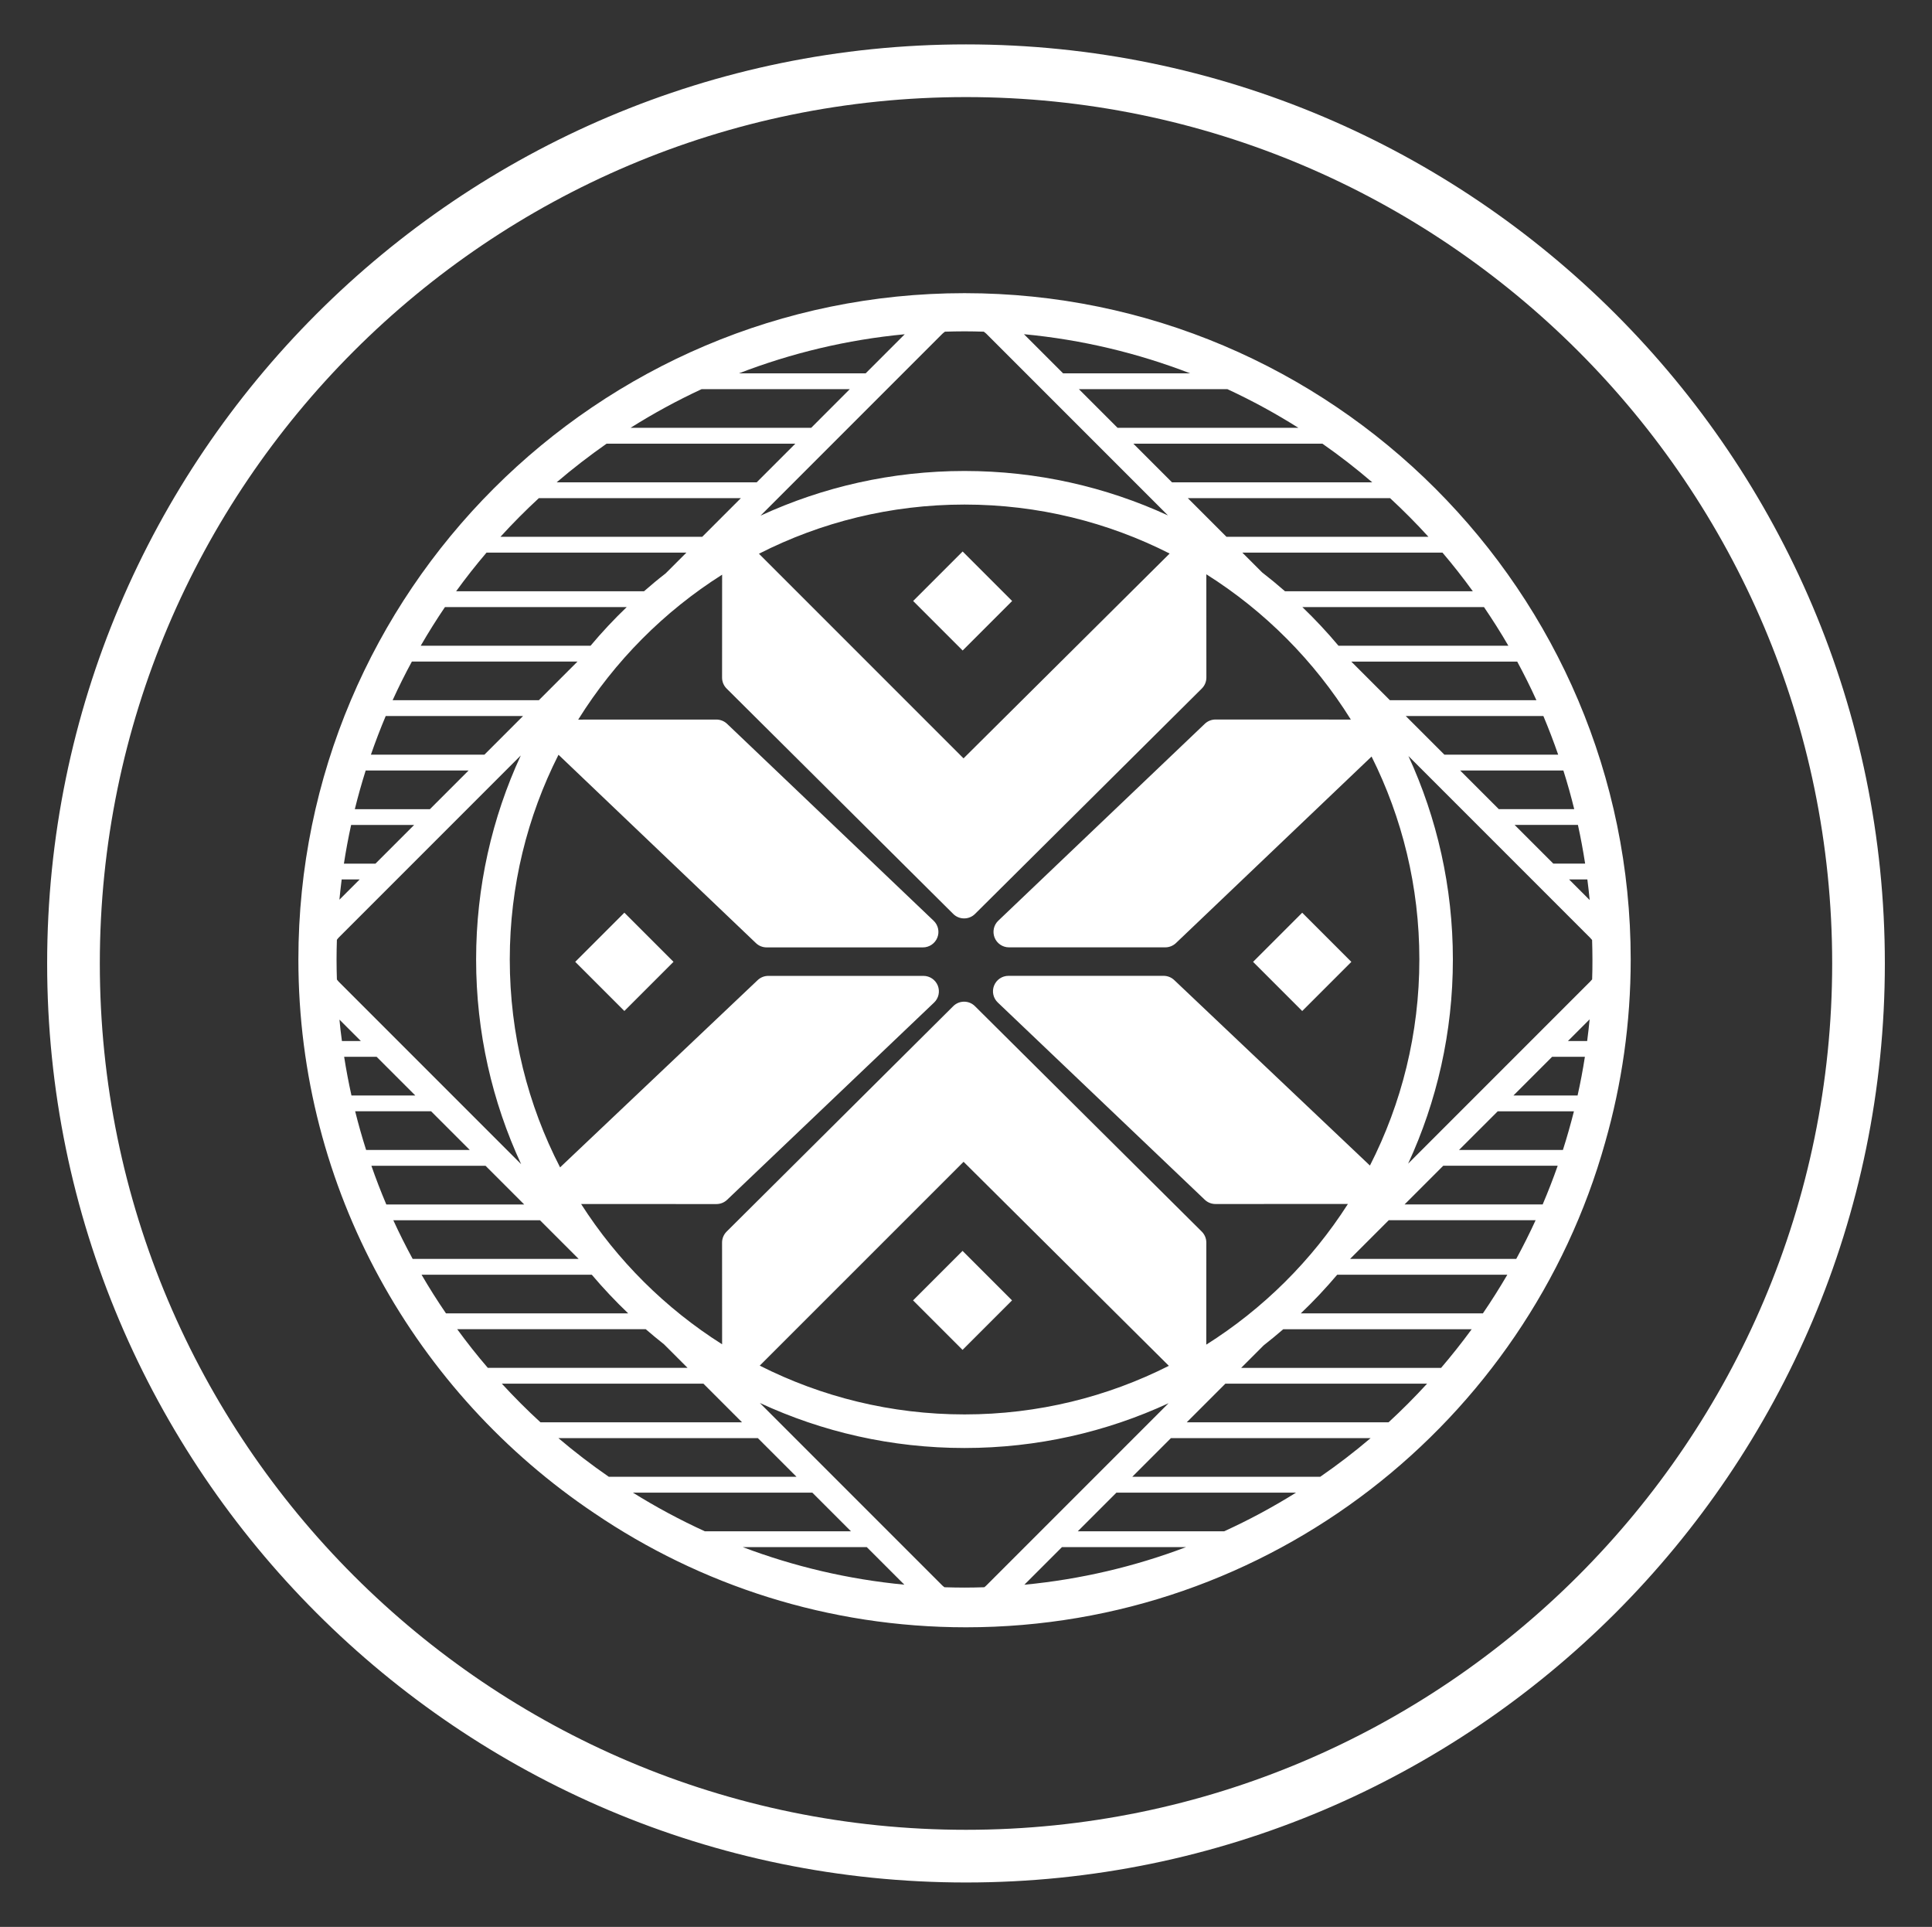 <?xml version="1.0" encoding="utf-8"?>
<!-- Generator: Adobe Illustrator 23.0.1, SVG Export Plug-In . SVG Version: 6.00 Build 0)  -->
<svg version="1.1" id="Isolation_Mode" xmlns="http://www.w3.org/2000/svg" xmlns:xlink="http://www.w3.org/1999/xlink" x="0px"
	 y="0px" viewBox="0 0 391.34 390.22" style="enable-background:new 0 0 391.34 390.22;" xml:space="preserve">
<rect x="0" y="0" width="391.34" height="390.22" fill="#333333" stroke="none"/>
<style type="text/css">
	.st0{fill:#FFFFFF;}
</style>
<g>
	<path class="st0" d="M195.67,8.99C93.04,8.99,9.55,92.48,9.55,195.11c0,102.63,83.49,186.12,186.12,186.12
		s186.12-83.49,186.12-186.12C381.79,92.48,298.3,8.99,195.67,8.99z M195.67,370.56c-96.74,0-175.45-78.71-175.45-175.45
		c0-96.74,78.71-175.45,175.45-175.45c96.74,0,175.45,78.71,175.45,175.45C371.12,291.86,292.41,370.56,195.67,370.56z"/>
	<path class="st0" d="M195.37,59.37c-74.4,0-134.93,60.53-134.93,134.94c0,46.67,23.82,87.88,59.93,112.12
		c21.5,14.59,47.42,23.12,75.3,23.12c61.58,0,113.62-41.62,129.47-98.21c3.36-11.77,5.17-24.19,5.17-37.02
		C330.31,119.9,269.77,59.37,195.37,59.37z M322,182.27l-4.17-4.17h3.7C321.71,179.48,321.87,180.87,322,182.27z M321.08,174.89
		h-6.45l-7.83-7.83h12.82C320.19,169.65,320.67,172.26,321.08,174.89z M318.87,163.86h-15.28l-7.83-7.83h20.91
		C317.49,158.61,318.22,161.22,318.87,163.86z M315.62,152.83h-23.05l-7.83-7.83h27.88C313.7,147.57,314.7,150.18,315.62,152.83z
		 M281.26,288.04h-40.88l7.83-7.83h40.86C286.57,282.93,283.97,285.55,281.26,288.04z M226.14,302.28h36.38
		c-4.66,2.91-9.52,5.53-14.56,7.83h-29.65L226.14,302.28z M229.35,299.07l7.83-7.83h40.45c-3.27,2.78-6.67,5.39-10.21,7.83H229.35z
		 M128.2,302.28h36.34l7.83,7.83h-29.6C137.73,307.8,132.86,305.19,128.2,302.28z M123.32,299.07c-3.54-2.44-6.94-5.05-10.21-7.83
		h40.4l7.83,7.83H123.32z M109.48,288.04c-2.72-2.49-5.33-5.11-7.83-7.83h40.83l7.83,7.83H109.48z M109.15,100.88h40.92l-7.83,7.83
		h-40.87C103.86,105.98,106.45,103.37,109.15,100.88z M164.31,86.64h-36.59c4.61-2.9,9.41-5.52,14.39-7.83h30.02L164.31,86.64z
		 M161.1,89.85l-7.83,7.83h-40.52c3.24-2.77,6.62-5.38,10.12-7.83H161.1z M263,86.64h-36.63l-7.83-7.83h30.08
		C253.6,81.12,258.4,83.74,263,86.64z M267.86,89.85c3.5,2.44,6.87,5.06,10.1,7.83H237.4l-7.83-7.83H267.86z M281.57,100.88
		c2.7,2.5,5.3,5.11,7.77,7.83h-40.91l-7.83-7.83H281.57z M255.65,115.92l-4.01-4.01h40.54c2.15,2.52,4.2,5.14,6.15,7.83h-38.04
		C258.78,118.42,257.24,117.15,255.65,115.92z M139.04,111.91l-4.21,4.21c-1.5,1.16-2.96,2.37-4.38,3.62H92.39
		c1.95-2.69,4.01-5.3,6.16-7.83H139.04z M126.95,122.94c-2.58,2.47-5.03,5.09-7.33,7.83h-34.4c1.55-2.67,3.18-5.28,4.91-7.83H126.95
		z M116.98,133.97l-7.83,7.83H79.53c1.21-2.66,2.51-5.27,3.9-7.83H116.98z M105.95,145l-7.83,7.83H75.13c0.92-2.65,1.92-5.26,3-7.83
		H105.95z M94.91,156.04l-7.83,7.83H71.87c0.65-2.64,1.39-5.25,2.2-7.83H94.91z M83.88,167.07l-7.83,7.83h-6.39
		c0.41-2.64,0.89-5.24,1.46-7.83H83.88z M72.85,178.1l-4.1,4.1c0.13-1.37,0.29-2.74,0.46-4.1H72.85z M68.24,190.32
		c0.12-0.14,0.22-0.3,0.35-0.43l36.9-36.9c-5.81,12.58-9.05,26.57-9.05,41.32c0,14.79,3.27,28.84,9.12,41.45l-36.97-36.97
		c-0.13-0.13-0.23-0.29-0.35-0.43c-0.04-1.35-0.07-2.7-0.07-4.06C68.17,192.97,68.2,191.65,68.24,190.32z M68.76,206.49l4.33,4.33
		h-3.83C69.06,209.38,68.89,207.94,68.76,206.49z M76.29,214.02l7.83,7.83H71.19c-0.57-2.58-1.07-5.19-1.48-7.83H76.29z
		 M87.32,225.05l7.83,7.83H74.16c-0.82-2.57-1.56-5.18-2.22-7.83H87.32z M98.35,236.09l7.83,7.83H78.25
		c-1.09-2.57-2.1-5.18-3.02-7.83H98.35z M109.38,247.12l7.83,7.83H83.59c-1.39-2.56-2.7-5.17-3.92-7.83H109.38z M119.87,258.15
		c2.32,2.74,4.78,5.35,7.38,7.83H90.34c-1.74-2.54-3.39-5.15-4.95-7.83H119.87z M130.8,269.18c1.22,1.05,2.45,2.08,3.71,3.07
		l4.76,4.76H98.81c-2.17-2.52-4.23-5.13-6.2-7.83H130.8z M251.41,277.01l4.56-4.56c1.35-1.05,2.67-2.15,3.96-3.26h38.17
		c-1.97,2.69-4.04,5.3-6.2,7.83H251.41z M263.48,265.98c2.6-2.47,5.06-5.09,7.38-7.83h34.46c-1.56,2.67-3.21,5.28-4.95,7.83H263.48z
		 M273.48,254.94c0.01-0.01,0.02-0.03,0.03-0.04l7.79-7.79h29.75c-1.22,2.66-2.53,5.27-3.92,7.83H273.48z M277.49,236.04
		l-39.64-37.56c-0.58-0.55-1.35-0.86-2.15-0.86h-31.43c-1.28,0-2.43,0.78-2.91,1.97c-0.48,1.19-0.18,2.55,0.75,3.43l41.93,39.95
		c0.58,0.55,1.35,0.86,2.16,0.86h0l26.83-0.01c-7.34,11.48-17.16,21.22-28.69,28.49l0.01-20.67c0-0.83-0.33-1.63-0.92-2.22
		l-45.94-45.65c-1.22-1.22-3.19-1.22-4.41,0l-45.9,45.65c-0.59,0.59-0.92,1.39-0.92,2.22l0.01,20.6
		c-11.48-7.26-21.25-16.98-28.56-28.41l27.41,0.01c0,0,0,0,0,0c0.81,0,1.58-0.31,2.16-0.86l41.93-39.95
		c0.93-0.88,1.22-2.24,0.75-3.43c-0.48-1.19-1.63-1.97-2.91-1.97h-31.43c-0.8,0-1.57,0.31-2.15,0.86l-40.02,37.92
		c-6.51-12.63-10.19-26.94-10.19-42.1c0-14.9,3.56-28.99,9.87-41.46L153.13,191c0.58,0.56,1.36,0.86,2.16,0.86h31.66
		c1.28,0,2.43-0.78,2.91-1.97c0.48-1.19,0.18-2.55-0.75-3.43l-41.84-39.88c-0.58-0.55-1.36-0.86-2.16-0.86h0l-27.99,0.01
		c7.38-11.84,17.36-21.89,29.15-29.35l-0.01,20.84c0,0.83,0.33,1.64,0.92,2.22l45.9,45.64c0.61,0.61,1.41,0.91,2.21,0.91
		c0.8,0,1.6-0.3,2.21-0.91l45.94-45.65c0.59-0.59,0.92-1.39,0.92-2.22l-0.01-20.91c11.84,7.46,21.87,17.54,29.27,29.42l-27.41-0.01
		h0c-0.8,0-1.58,0.31-2.16,0.86l-41.84,39.88c-0.93,0.88-1.22,2.24-0.75,3.43c0.48,1.19,1.63,1.97,2.91,1.97h31.66
		c0.8,0,1.58-0.31,2.16-0.86l39.63-37.78c6.19,12.38,9.68,26.33,9.68,41.08C287.5,209.32,283.89,223.5,277.49,236.04z M236.76,276.6
		c-12.45,6.29-26.51,9.84-41.39,9.84c-14.91,0-29.01-3.57-41.48-9.88l41.29-41.28L236.76,276.6z M153.73,112.14
		c12.51-6.37,26.67-9.96,41.64-9.96c14.94,0,29.06,3.58,41.55,9.92l-41.75,41.48L153.73,112.14z M311.21,141.8h-29.68l-7.77-7.77
		c-0.01-0.02-0.03-0.03-0.04-0.05h33.6C308.7,136.53,310,139.14,311.21,141.8z M271.12,130.77c-2.3-2.74-4.74-5.35-7.32-7.83h36.79
		c1.73,2.55,3.39,5.15,4.94,7.83H271.12z M241.08,75.61h-25.74l-7.93-7.93C219.17,68.79,230.47,71.51,241.08,75.61z M191.41,67.17
		c1.31-0.04,2.63-0.07,3.96-0.07c1.3,0,2.6,0.03,3.9,0.07c0.18,0.14,0.36,0.26,0.52,0.42l36.79,36.79c-12.55-5.77-26.51-9-41.21-9
		c-14.74,0-28.74,3.25-41.32,9.05l36.84-36.84C191.05,67.43,191.24,67.31,191.41,67.17z M175.34,75.61h-25.67
		c10.59-4.09,21.86-6.81,33.59-7.92L175.34,75.61z M150.45,313.31h25.12l7.61,7.61C171.77,319.83,160.79,317.22,150.45,313.31z
		 M199.37,321.44c-1.33,0.04-2.66,0.07-4,0.07c-1.36,0-2.71-0.03-4.06-0.07c-0.14-0.12-0.29-0.21-0.42-0.34h0l-36.98-36.98
		c12.62,5.85,26.66,9.12,41.45,9.12c14.75,0,28.76-3.25,41.34-9.07l-36.93,36.93C199.66,321.23,199.51,321.32,199.37,321.44z
		 M215.11,313.31h25.14c-10.35,3.92-21.33,6.53-32.76,7.62L215.11,313.31z M312.48,243.91h-27.97l7.83-7.83h23.18
		C314.59,238.74,313.57,241.34,312.48,243.91z M316.58,232.88h-21.04l7.83-7.82h15.44C318.14,227.7,317.4,230.31,316.58,232.88z
		 M319.55,221.85h-12.99l7.83-7.83h6.64C320.62,216.66,320.13,219.27,319.55,221.85z M321.49,210.82h-3.89l4.39-4.39
		C321.85,207.9,321.68,209.36,321.49,210.82z M322.5,198.34c-0.13,0.16-0.27,0.31-0.41,0.45l-36.86,36.86
		c5.81-12.59,9.06-26.59,9.06-41.34c0-14.7-3.23-28.65-9-41.2l36.79,36.79c0.15,0.15,0.28,0.3,0.41,0.46
		c0.04,1.31,0.07,2.63,0.07,3.96C322.57,195.66,322.54,197,322.5,198.34z"/>
	
		<rect x="256.78" y="187.75" transform="matrix(0.707 -0.707 0.707 0.707 -60.466 243.597)" class="st0" width="14.08" height="14.08"/>
	
		<rect x="119.46" y="187.75" transform="matrix(0.707 -0.707 0.707 0.707 -100.683 146.503)" class="st0" width="14.08" height="14.08"/>
	
		<rect x="187.93" y="256.26" transform="matrix(0.707 -0.707 0.707 0.707 -129.097 215.037)" class="st0" width="14.18" height="14.18"/>
	
		<rect x="187.93" y="114.61" transform="matrix(0.707 -0.707 0.707 0.707 -28.931 173.547)" class="st0" width="14.18" height="14.18"/>
</g>
</svg>
